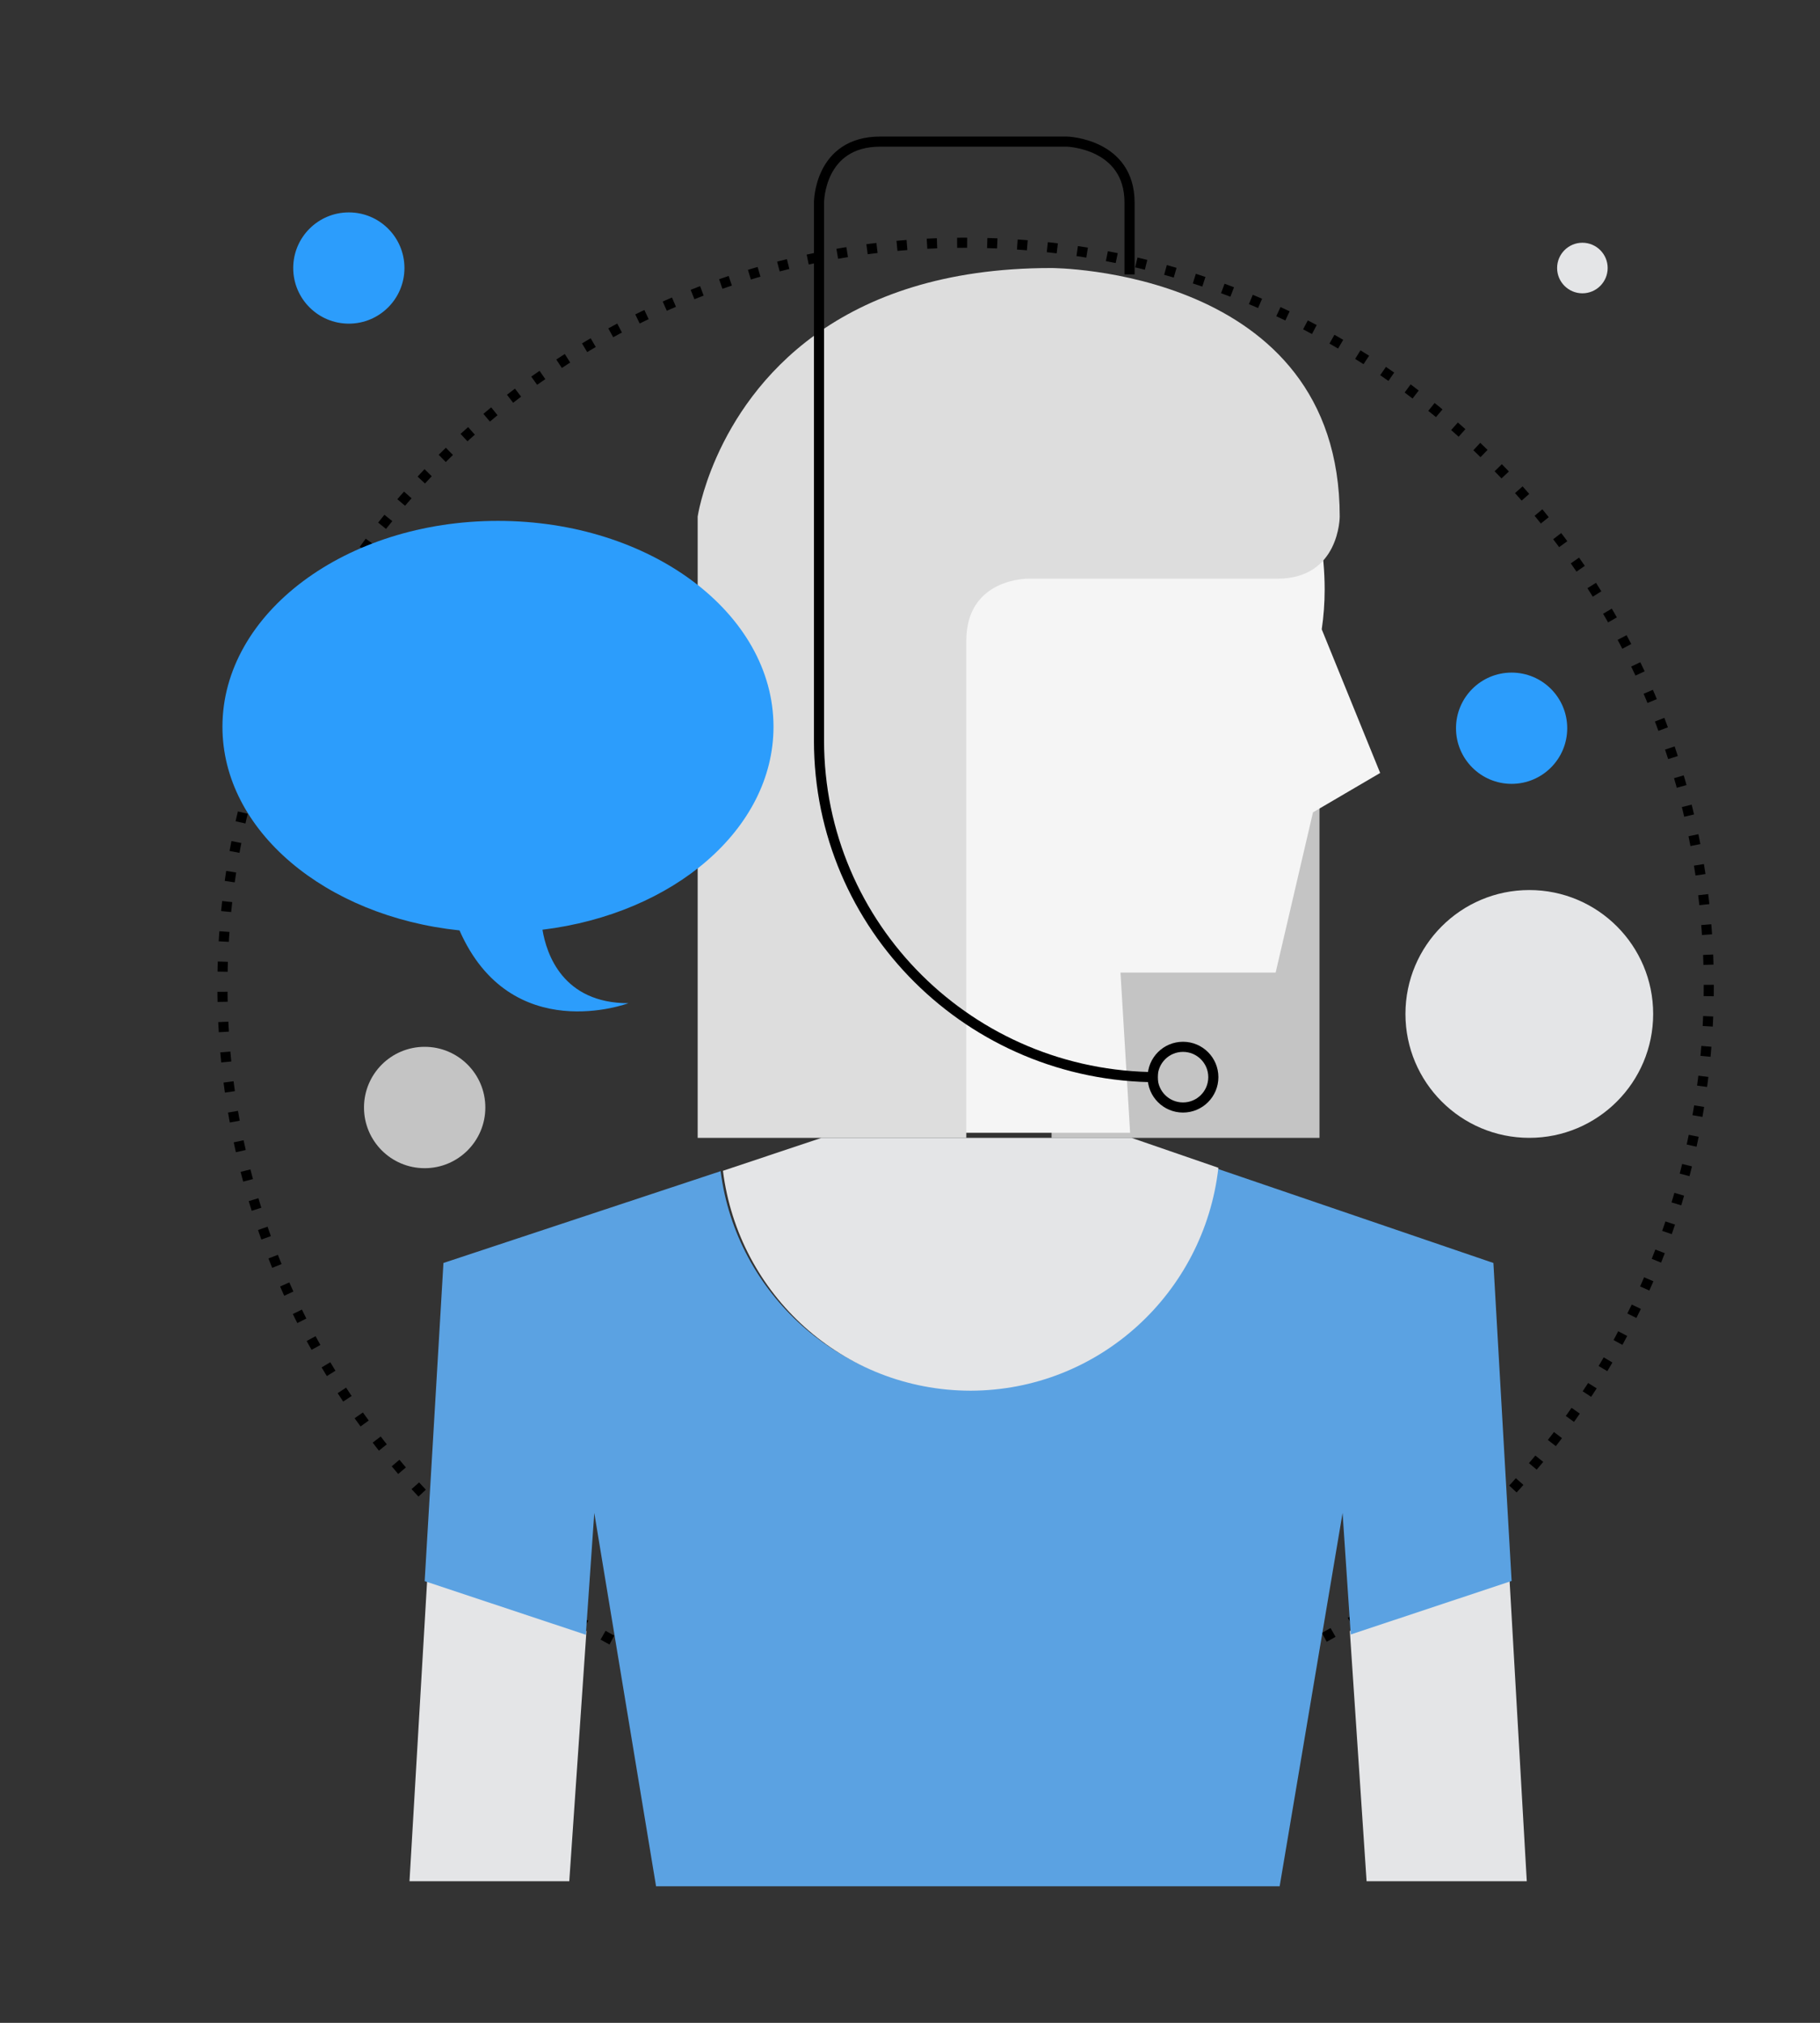 <?xml version="1.0" encoding="UTF-8"?>
<svg width="360px" height="400px" viewBox="0 0 360 400" version="1.1" xmlns="http://www.w3.org/2000/svg" xmlns:xlink="http://www.w3.org/1999/xlink">
    <rect x="0" y="0" width="360" height="400" fill="#333333" stroke="none"/>
    <!-- Generator: Sketch 49.2 (51160) - http://www.bohemiancoding.com/sketch -->
    <title>service_illustration2</title>
    <desc>Created with Sketch.</desc>
    <defs></defs>
    <g id="3.增值服务" stroke="none" stroke-width="1" fill="none" fill-rule="evenodd">
        <g id="增值服务0914" transform="translate(-460, -1478)">
            <g id="Group-13-Copy-3" transform="translate(0, 1378)">
                <g id="Group-4" transform="translate(460, 100)">
                    <g id="Page-1" transform="translate(44, 28)">
                        <path d="M294,167 C294,248.183 228.186,314 147,314 C65.814,314 0,248.183 0,167 C0,85.812 65.814,20 147,20 C228.186,20 294,85.812 294,167 Z" id="Stroke-1" stroke="#000000" stroke-width="2" stroke-dasharray="1.986,3.972"></path>
                        <polyline id="Fill-3" fill="#C4C4C4" points="217 98.6 217 197 164 197 164 74"></polyline>
                        <path d="M283,172.501 C283,158.971 272.029,148 258.5,148 C244.969,148 234,158.971 234,172.501 C234,186.027 244.969,197 258.5,197 C272.029,197 283,186.027 283,172.501" id="Fill-5" fill="#E4E5E7"></path>
                        <path d="M52,191.001 C52,184.373 46.627,179 40,179 C33.373,179 28,184.373 28,191.001 C28,197.627 33.373,203 40,203 C46.627,203 52,197.627 52,191.001" id="Fill-7" fill="#C4C4C4"></path>
                        <path d="M36,25 C36,18.925 31.077,14 25.001,14 C18.926,14 14,18.925 14,25 C14,31.075 18.926,36 25.001,36 C31.077,36 36,31.075 36,25" id="Fill-9" fill="#2C9DFC"></path>
                        <path d="M266,116 C266,109.928 261.077,105 255.001,105 C248.926,105 244,109.928 244,116 C244,122.075 248.926,127 255.001,127 C261.077,127 266,122.075 266,116" id="Fill-11" fill="#2C9DFC"></path>
                        <path d="M274,25 C274,22.24 271.762,20 269,20 C266.24,20 264,22.24 264,25 C264,27.76 266.24,30 269,30 C271.762,30 274,27.76 274,25" id="Fill-13" fill="#E4E5E7"></path>
                        <path d="M179.539,196 L177.635,164.319 L208.325,164.319 L215.711,132.634 L229,124.847 L217.442,96.444 C217.822,93.874 218.019,91.244 218.019,88.571 C218.019,58.984 196.421,35 166.745,35 C137.062,35 113.001,58.984 113.001,88.571 C113.001,89.175 113.011,89.774 113.033,90.378 C113.011,90.537 112.996,90.704 113.001,90.874 C113.292,106.428 122.246,139.837 122.246,139.837 L118.38,196 L147.844,196 L179.539,196 Z" id="Fill-15" fill="#F5F5F5"></path>
                        <polygon id="Fill-17" fill="#E4E5E7" points="37 344 68.604 344 72 294.542 40.52 284"></polygon>
                        <path d="M147.124,246.002 C147.102,246.002 147.082,246 147.062,246 C147.04,246 147.02,246.002 147,246.002 L147.124,246.002 Z" id="Fill-19" fill="#E4E5E7"></path>
                        <polygon id="Fill-21" fill="#E4E5E7" points="223 294.516 226.314 344 258 344 254.569 284"></polygon>
                        <path d="M251.398,221.743 L196.487,203 C193.677,227.561 172.841,246.617 147.472,246.659 C147.499,246.659 147.523,246.661 147.548,246.661 L147.395,246.661 C147.422,246.661 147.444,246.659 147.472,246.659 C122.307,246.617 101.624,227.864 98.545,203.588 L43.715,221.743 L40,284.66 L71.88,295.262 L73.437,272.788 L73.55,271.169 L85.771,345 L110.441,345 L122.889,345 L209.118,345 L221.566,271.169 L221.659,272.569 L223.179,295.206 L255,284.623 L251.398,221.743 Z" id="Fill-23" fill="#5BA2E2"></path>
                        <path d="M147.956,247 C173.34,246.958 194.186,227.72 197,202.923 L179.919,197.037 L179.81,197 L148.042,197 L118.51,197 L99,203.517 C102.081,228.025 122.776,246.958 147.956,247" id="Fill-25" fill="#E4E5E7"></path>
                        <path d="M94,74.143 C94,74.143 94.734,69.128 97.777,62.304 C104.262,47.761 121.237,25 163.963,25 C163.963,25 221,25 221,74.143 C221,74.143 221,86.429 208.69,86.429 L159.45,86.429 C159.45,86.429 147.14,86.222 147.14,98.714 L147.14,197 L94,197 L94,74.143 Z" id="Fill-27" fill="#DDDDDD"></path>
                        <path d="M185,185 C147.967,185 118,155.228 118,118.435 L118,66.872 L118,12.058 C118,12.058 117.995,0 130.135,0 L167.042,0 C167.042,0 179.427,0.369 179.427,12.058 L179.427,26.265" id="Stroke-29" stroke="#000000" stroke-width="2"></path>
                        <path d="M184,185 C184,188.314 186.686,191 190,191 C193.314,191 196,188.314 196,185 C196,181.686 193.314,179 190,179 C186.686,179 184,181.686 184,185 Z" id="Stroke-31" stroke="#000000" stroke-width="2"></path>
                        <path d="M109,115.71 C109,93.228 84.6,75 54.499,75 C24.4,75 0,93.228 0,115.71 C0,136.262 20.401,153.206 46.89,155.979 C57.091,179.134 80.303,170.376 80.303,170.376 C67.328,170.376 64.103,160.67 63.3,155.844 C89.205,152.693 109,135.95 109,115.71" id="Fill-33" fill="#2C9DFC"></path>
                    </g>
                </g>
            </g>
        </g>
    </g>
</svg>